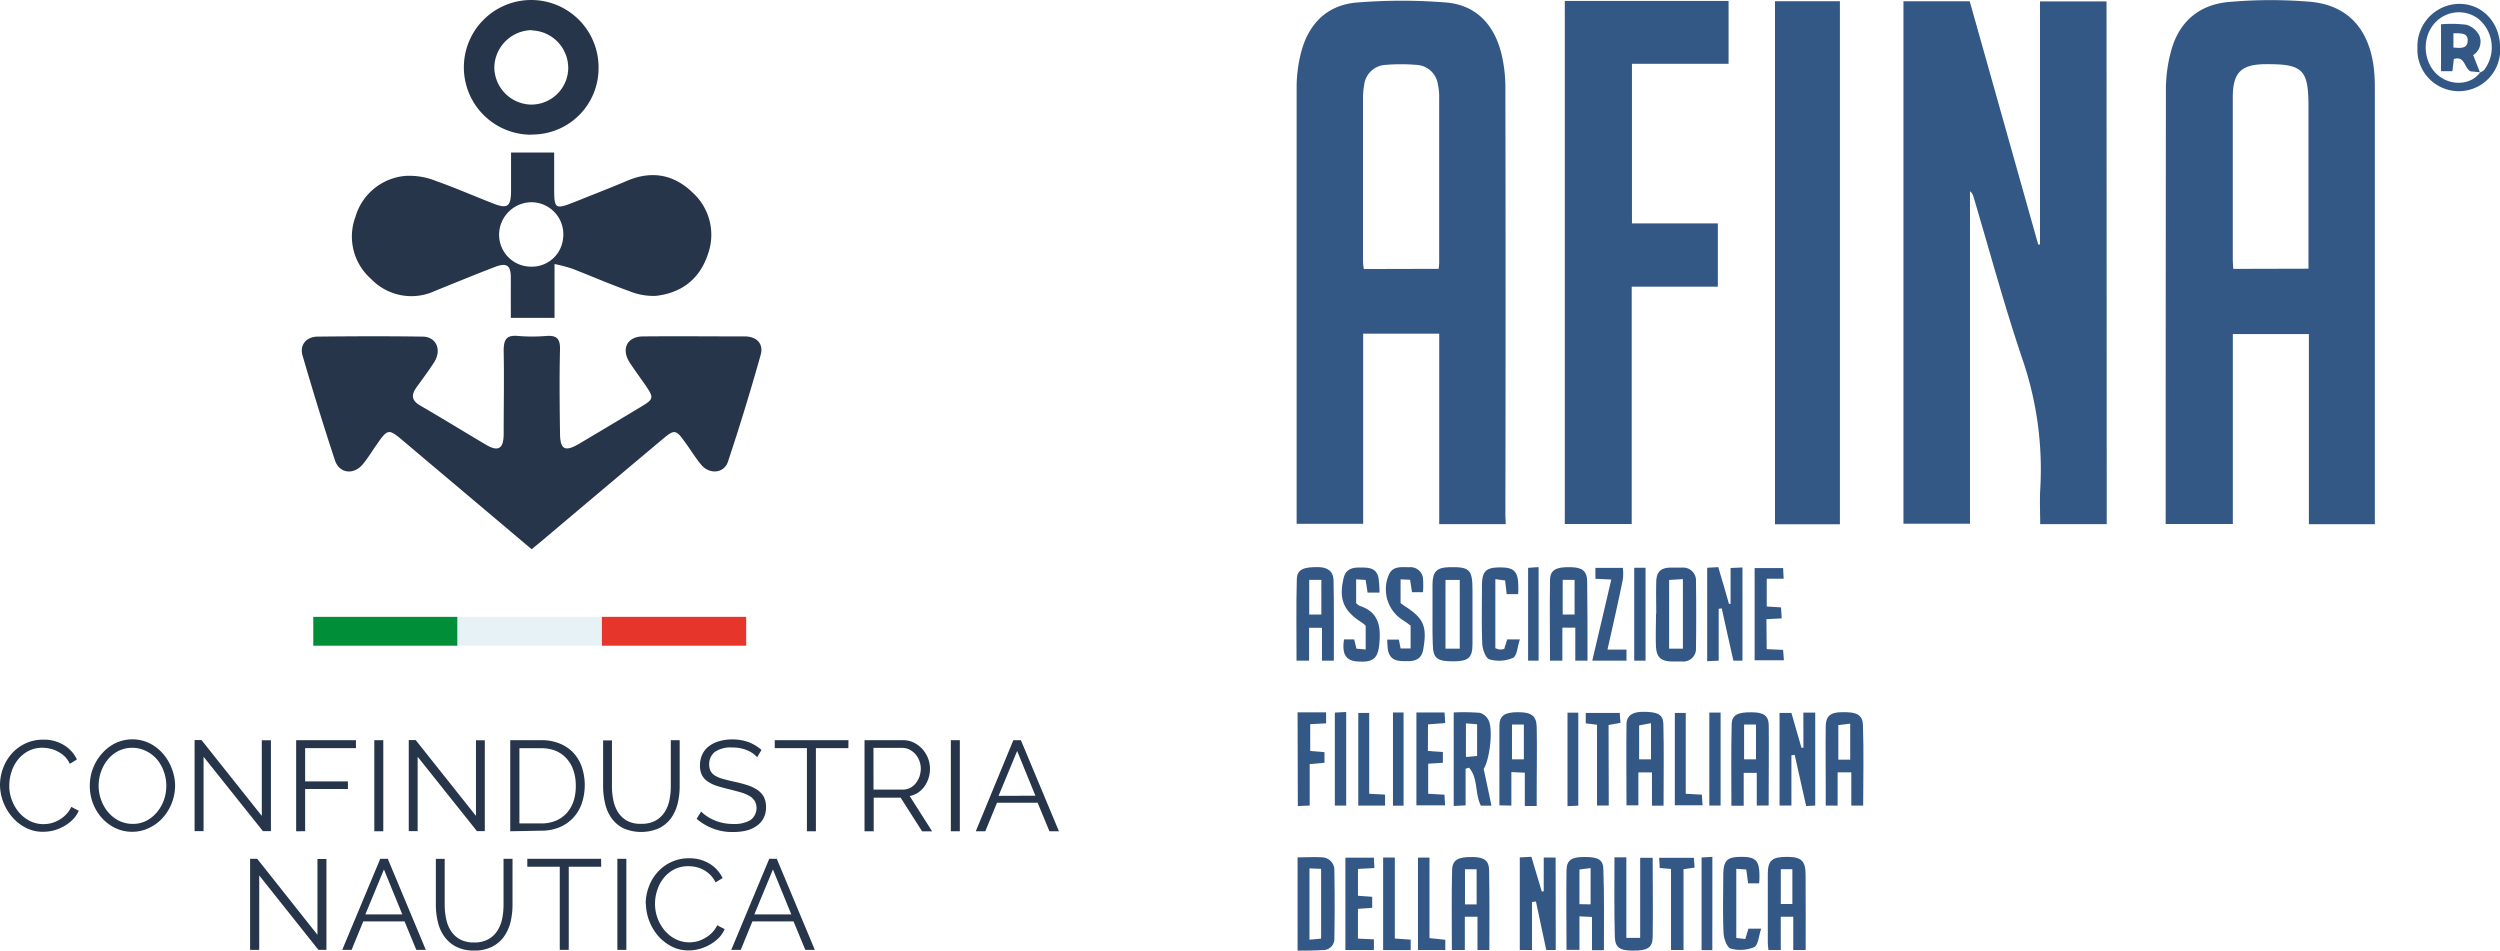 <svg xmlns="http://www.w3.org/2000/svg" viewBox="0 0 525.98 200"><g id="bb7c587f-986b-4b54-aa95-af69406aaaab" data-name="Livello 2"><g id="ed7e8523-a662-40e3-988f-cbfb71c6d488" data-name="Livello 1"><g id="b4aec0b8-389e-4373-8a08-2ac3f9fcc09e" data-name="b3956538-3a87-406d-9b2c-1a1bceef19fb"><g id="bf63c959-569e-4f43-897a-e355dd6d94bc" data-name="b27e6e20-6ad6-4f21-be6d-99eac5462891"><g id="f5257d22-3b23-40cf-8894-f99800d19da0" data-name="f4b1e8c3-ecfe-4c7a-bb08-e58b8eeb5d3a"><path d="M443.24,110.28h-14c0-2.44-.12-4.8,0-7.15a71.3,71.3,0,0,0-3.8-27.75c-3.79-11.23-6.87-22.7-10.26-34.07a2,2,0,0,0-.71-1.07v69.95h-14V.26h13.94l14.41,51.17.38,0V.29h14Z" style="fill:#335885"/><path d="M499.62,110.29H485.77v-40h-16v39.95H455.64v-2.16q0-44.71.05-89.46a30.68,30.68,0,0,1,1.19-8.24c1.78-6.19,6.24-9.6,12.51-10a99.55,99.55,0,0,1,16.74,0c8.19.77,12.71,6.19,13.41,15.06.08,1,.11,1.95.11,2.93v92ZM485.68,56.53V22.34c0-7.69-1.2-8.87-8.86-8.84-5.32,0-7.06,1.74-7.06,7v34c0,.67.07,1.35.1,2.07Z" style="fill:#335885"/><path d="M316.8,110.28h-14V70.2h-16v40h-14V18.14a29.49,29.49,0,0,1,.83-6.67C275.11,5.25,279,1.05,285.5.53a116.71,116.71,0,0,1,18.79,0c6.32.54,10.1,4.71,11.6,10.78a30.32,30.32,0,0,1,.83,7q.09,45,0,90.13ZM302.69,56.56c.05-.58.1-.92.1-1.26v-35a12.34,12.34,0,0,0-.26-2.5A4.78,4.78,0,0,0,298,13.65a39,39,0,0,0-6.48,0A4.78,4.78,0,0,0,287,17.91a16.83,16.83,0,0,0-.23,2.92V55c0,.54.09,1.07.17,1.6Z" style="fill:#335885"/><path d="M329.22.19h34.46V13.43H343.35V47h18.07V60.31H343.3v49.93H329.22Z" style="fill:#335885"/><path d="M387.1,110.3H373.44V.26H387.1Z" style="fill:#335885"/><path d="M526,9.88a8.71,8.71,0,1,1-17.39.19A8.91,8.91,0,0,1,517.3.81C522.28.77,525.93,4.71,526,9.88Zm-4.22,5.36a2.73,2.73,0,0,0,.84-.49,7.82,7.82,0,0,0-1.25-10.84,6.82,6.82,0,0,0-9.54,1.46.76.76,0,0,0-.08.11c-2.5,3.52-1.54,8.74,1.95,10.9,2.79,1.76,6.45,1.22,8.11-1.17Z" style="fill:#335885"/><path d="M521.8,15.21,519.74,15c-1.34-.83-1.15-3.28-3.47-2.59-.1.83-.2,1.67-.3,2.57h-2.4V5.11a25.56,25.56,0,0,1,5.33.1,4.44,4.44,0,0,1,2.7,2.21,3.34,3.34,0,0,1-1.26,4.17l1.42,3.64ZM516.18,7V10c1.41.11,2.92.32,3-1.39S517.78,7,516.18,7Z" style="fill:#335885"/></g><path d="M327.32,199.87h-2l-2.17-10.2-.83.11v10.09h-2.57V180.39l2.44-.13,2.19,7.31.41-.06v-7.09h2.5Z" style="fill:#335885"/><path d="M379.41,149.92h2.5v19.56l-1.91.1c-.83-3.7-1.61-7.23-2.41-10.76l-.69.09v10.57h-2.5V150h2.5c.7,2.41,1.4,4.87,2.11,7.32h.42Z" style="fill:#335885"/><path d="M337.45,199.92h-2.51v-7l-2.64-.13v7.06h-2.72c0-5.62-.08-11.18,0-16.74.05-2.2,1.08-2.8,3.76-2.81,2.93,0,4,.55,4,2.77C337.54,188.61,337.45,194.18,337.45,199.92Zm-2.8-9.65v-7.65l-2.35.32v7.29Z" style="fill:#335885"/><path d="M361.51,119.32c.83,2.71,1.52,5.22,2.25,7.73l.34,0V119.5l2.5-.11V139h-1.91c-.83-3.78-1.67-7.39-2.45-11l-.64.08V139l-2.42.11V119.45Z" style="fill:#335885"/><path d="M350,169.51h-2.44v-7H344.7v6.93h-2.5c0-5.73-.07-11.37,0-17,0-2.11,1.58-2.69,3.5-2.68,3,0,4.17.51,4.26,2.5C350.1,158,350,163.71,350,169.51Zm-2.64-17.36-2.5.47v7.13h2.5Z" style="fill:#335885"/><path d="M372.11,169.48h-2.5V162.6h-2.75v6.92h-2.59c0-5.76-.08-11.39.06-17,0-2.1,1.21-2.69,4.16-2.66,2.51,0,3.6.65,3.64,2.72C372.18,158.17,372.11,163.8,372.11,169.48Zm-5.17-9.72h2.51v-7.33h-2.51Z" style="fill:#335885"/><path d="M334,139h-2.57v-6.95h-2.72V139h-2.6c0-5.71-.09-11.35,0-17,.05-2.12,1.31-2.75,4.36-2.67,2.4.05,3.42.77,3.46,3C334,127.82,334,133.33,334,139Zm-5.22-17v7.3h2.5V122Z" style="fill:#335885"/><path d="M379.9,199.87h-2.61v-7h-2.63v7h-2.59c-.07-.51-.12-1-.14-1.53V183.89c0-2.91.92-3.62,4.1-3.61,2.92,0,3.83.84,3.85,3.65C379.92,189.16,379.9,194.39,379.9,199.87Zm-5.23-17v7.32h2.43v-7.32Z" style="fill:#335885"/><path d="M339.67,180.37h2.5v16.95h2.91V180.48h2.63c0,5.58.09,11.15,0,16.73-.06,2.25-1.17,2.81-4.23,2.79-2.65,0-3.68-.65-3.73-2.89C339.59,191.61,339.67,186.1,339.67,180.37Z" style="fill:#335885"/><path d="M348.46,129.1c0-2.24-.06-4.47,0-6.68s1-3,3.16-3h2.3a2.7,2.7,0,0,1,2.9,2.47,3.08,3.08,0,0,1,0,.43q.1,7,0,14a2.67,2.67,0,0,1-3,2.84h-2.3c-2.15-.11-3-.95-3.11-3.11s0-4.6,0-6.91Zm5.61,7.38V121.84l-2.9.18v14.46Z" style="fill:#335885"/><path d="M273,200V180.38c1.81,0,3.53-.12,5.23,0a2.67,2.67,0,0,1,2.51,2.82v0q.12,7.11,0,14.17a2.35,2.35,0,0,1-2.18,2.51,2.16,2.16,0,0,1-.36,0C276.55,200,274.88,200,273,200Zm2.5-17.3v15l2.45-.22V182.8Z" style="fill:#335885"/><path d="M313.79,169.51h-2.22c-1.31-2.54-.54-5.78-2.5-8l-.72.22v7.71l-2.5.13V149.89a45.59,45.59,0,0,1,5.48.08,3,3,0,0,1,1.9,1.67c.92,2.1.16,8.21-1.08,10.15C312.69,164.22,313.22,166.77,313.79,169.51Zm-5.37-17.32v7.08l2.35-.22v-6.67Z" style="fill:#335885"/><path d="M313.35,199.87h-2.5v-7h-2.66v7h-2.73c0-5.64-.09-11.2.05-16.75.05-2.26,1.26-2.87,4.44-2.81,2.31.05,3.34.77,3.34,2.78C313.41,188.62,313.35,194.19,313.35,199.87Zm-2.68-9.59v-7.4h-2.45v7.4Z" style="fill:#335885"/><path d="M280.63,139h-2.5v-6.92h-2.71V139h-2.64c0-5.77-.1-11.48.06-17.17.05-2,1.38-2.56,4.51-2.51,1.89,0,3.19.84,3.22,2.79C280.68,127.69,280.63,133.26,280.63,139Zm-5.18-17v7.29H278V122Z" style="fill:#335885"/><path d="M301.39,129.09v-6.28c.05-2.55.92-3.4,3.41-3.47,4.39-.13,5,.45,5,4.83v11.31c0,2.91-.84,3.64-4,3.66-3.49,0-4.29-.62-4.35-3.56C301.36,133.42,301.39,131.26,301.39,129.09Zm5.73-7.08h-3v14.46h3Z" style="fill:#335885"/><path d="M315.46,169.44V152.76c0-2.2,1.1-2.92,3.91-2.92s3.88.73,3.94,3.13c.09,4.32,0,8.65,0,13v3.6h-2.5v-7l-2.83-.13v7.05Zm2.65-17v7.32h2.5v-7.32Z" style="fill:#335885"/><path d="M392,169.49h-2.5v-7h-2.88v7h-2.5v-4.32c0-4.11-.06-8.22,0-12.33,0-2.16,1-3,3.38-3,3.16-.09,4.41.55,4.45,2.8C392.15,158.16,392,163.73,392,169.49Zm-2.73-9.66v-7.58l-2.5.3v7.28Z" style="fill:#335885"/><path d="M290.24,124.68h-2.51c-.13-.87-.26-1.66-.41-2.67l-2-.12v5a2.82,2.82,0,0,0,.78.59c3.89,1.27,4.43,4.17,4.12,7.79-.28,3.23-1.22,4.17-4.73,3.89-2.35-.19-3.19-1.57-2.72-4.63h2.14l.48,1.94,1.94.18v-5a7.79,7.79,0,0,0-.83-.69c-3.86-2.44-4.86-4.93-3.81-9.34.42-1.77,1.66-2.23,3.33-2.22s3.5-.09,4,2.11A24,24,0,0,1,290.24,124.68Z" style="fill:#335885"/><path d="M370.11,185.85h-2.32c-.12-.94-.24-1.81-.39-2.92l-2.1-.14v14.55l1.9.22c.24-.83.44-1.46.66-2.18h2.68c-.51,1.49-.61,3.47-1.47,3.89a7.58,7.58,0,0,1-4.95.3c-.77-.22-1.45-2.11-1.5-3.27-.18-4-.07-8-.06-11.94,0-3.38.74-4.11,4-4.08,2.86,0,3.64.9,3.61,4.09C370.19,184.78,370.15,185.2,370.11,185.85Z" style="fill:#335885"/><path d="M319.41,125H317c-.11-.94-.22-1.81-.34-2.88l-2.05-.27v14.53a5.08,5.08,0,0,0,.94.28,4.17,4.17,0,0,0,.93-.13l.62-2h2.67c-.51,1.49-.59,3.45-1.45,3.88a7.43,7.43,0,0,1-4.94.32c-.77-.2-1.46-2.07-1.52-3.22-.17-4-.07-8.08-.07-12.13,0-3.23.78-4,3.9-4,2.9,0,3.74.91,3.74,4C319.48,123.79,319.43,124.24,319.41,125Z" style="fill:#335885"/><path d="M294.67,126.86a9.31,9.31,0,0,0,.76.58c4.14,2.64,4.87,4.31,4,9.24-.3,1.76-1.42,2.41-3.12,2.42-1.88,0-3.77.14-4.29-2.29a16.74,16.74,0,0,1-.15-2.24h2.44l.37,1.86h2.1v-4.82c-.41-.29-.9-.67-1.42-1a7.7,7.7,0,0,1-3.28-9.39c.77-2.22,2.68-1.88,4.4-1.88a2.65,2.65,0,0,1,2.91,2.34v.08a19.23,19.23,0,0,1,0,2.84h-2.31c-.14-.84-.26-1.67-.41-2.62l-2-.09Z" style="fill:#335885"/><path d="M289.06,197.63v2.24h-6V180.44h6l.1,2.19-3.46.18v5.65l3,.22V191l-3,.21v6.27Z" style="fill:#335885"/><path d="M300.42,158l3.15.22v2.26l-3.09.2V167l3.42.2c.05.72.09,1.39.14,2.23H298V149.9h5.92c.05.72.1,1.38.15,2.23l-3.63.27Z" style="fill:#335885"/><path d="M273,149.87h6v2.32l-3.34.17V158l3,.25v2.23l-3.11.28v8.72l-2.5.11Z" style="fill:#335885"/><path d="M371.7,136.57l3.45.16c.05.69.1,1.35.17,2.19h-6.16V119.51h6c0,.62.07,1.34.11,2.25h-3.56v5.84l3,.19c.05.73.09,1.4.15,2.31l-3.22.17Z" style="fill:#335885"/><path d="M338.2,136.67h4V139H335c1.36-5.78,2.68-11.36,4-17.07l-3.34-.16v-2.3h5.78a10.61,10.61,0,0,1,0,2.39C340.47,126.69,339.36,131.51,338.2,136.67Z" style="fill:#335885"/><path d="M351.57,182.82l-2.38-.2c0-.67-.08-1.33-.12-2.15h7.31l.15,2.07-2.33.33v17h-2.63Z" style="fill:#335885"/><path d="M293.46,197.46l3.34.23v2.19H291V180.42h2.46Z" style="fill:#335885"/><path d="M354.67,167l3.39.19c.05.73.09,1.39.14,2.23h-5.83V150h2.3Z" style="fill:#335885"/><path d="M338.47,169.48H336v-17l-2.37-.29V150h7.16c0,.66.1,1.31.15,2.08l-2.51.46Z" style="fill:#335885"/><path d="M304.08,197.72v2.15h-5.75V180.43h2.42v16.94Z" style="fill:#335885"/><path d="M293.07,149.9h2.23v19.61h-2.23Z" style="fill:#335885"/><path d="M359.63,149.92H362v19.56h-2.37Z" style="fill:#335885"/><path d="M343.83,119.45h2.38V139h-2.38Z" style="fill:#335885"/><path d="M283.23,169.49h-2.39V149.92l2.39-.12Z" style="fill:#335885"/><path d="M360.26,199.9H358V180.41l2.27-.14Z" style="fill:#335885"/><path d="M285.77,150h2.3V167l3.33.18v2.31h-5.63Z" style="fill:#335885"/><path d="M323.71,139H321.5V119.47l2.21-.16Z" style="fill:#335885"/><path d="M329.79,149.94h2.27V169.5l-2.27.11Z" style="fill:#335885"/></g></g><g id="aa5a5890-a3e3-44b9-84b5-145dd55585f8" data-name="b833b34a-f2d1-4a4c-a18a-fb8aed8211e1"><g id="bfc1c0b5-8919-49e4-ba8e-2cc666404630" data-name="fa70dcde-ca59-42d8-8e2a-bb509489cc06"><path d="M0,165.17a10.14,10.14,0,0,1,.61-3.44,9.54,9.54,0,0,1,1.76-3.06,9,9,0,0,1,2.87-2.2,8.56,8.56,0,0,1,3.85-.85,8,8,0,0,1,4.39,1.16,7,7,0,0,1,2.7,3l-1.49.92a5.33,5.33,0,0,0-1.12-1.59,5.93,5.93,0,0,0-1.43-1,5.44,5.44,0,0,0-1.56-.58A7.11,7.11,0,0,0,9,157.32a6.42,6.42,0,0,0-3,.67,7,7,0,0,0-2.23,1.84,8,8,0,0,0-1.35,2.55,9.28,9.28,0,0,0-.47,2.91,8.32,8.32,0,0,0,.55,3.05A8.58,8.58,0,0,0,4,170.92a7.5,7.5,0,0,0,2.27,1.8,6.39,6.39,0,0,0,2.85.67,7.18,7.18,0,0,0,1.66-.2,6.53,6.53,0,0,0,1.64-.68,6.81,6.81,0,0,0,1.47-1.14A5.68,5.68,0,0,0,15,169.76l1.56.81a5.87,5.87,0,0,1-1.29,1.9,8.68,8.68,0,0,1-1.86,1.39,9.58,9.58,0,0,1-2.18.88A9.45,9.45,0,0,1,9,175a7.73,7.73,0,0,1-3.62-.87,9.36,9.36,0,0,1-2.83-2.25A10.6,10.6,0,0,1,0,165.17Z" style="fill:#26354a"/><path d="M27.85,175a8.13,8.13,0,0,1-3.66-.82A9.23,9.23,0,0,1,21.35,172a9.93,9.93,0,0,1-1.84-3.12,10.42,10.42,0,0,1-.62-3.63,10.15,10.15,0,0,1,2.59-6.74,9.11,9.11,0,0,1,2.81-2.16,8.31,8.31,0,0,1,7.22.05,9.29,9.29,0,0,1,2.83,2.23,10.18,10.18,0,0,1,1.82,3.12,10,10,0,0,1,.68,3.55,10.23,10.23,0,0,1-2.58,6.74,9,9,0,0,1-2.85,2.13A8,8,0,0,1,27.85,175Zm-7.1-9.73a8.78,8.78,0,0,0,.52,3,8.36,8.36,0,0,0,1.45,2.57A7.21,7.21,0,0,0,25,172.66a6.46,6.46,0,0,0,2.89.68,6.14,6.14,0,0,0,2.94-.68,7.2,7.2,0,0,0,2.27-1.87,8.52,8.52,0,0,0,1.42-2.57,9,9,0,0,0-.06-5.93A8,8,0,0,0,33,159.74,7,7,0,0,0,30.71,158a6.57,6.57,0,0,0-5.8,0,6.81,6.81,0,0,0-2.24,1.82,8.35,8.35,0,0,0-1.42,2.56A9,9,0,0,0,20.75,165.29Z" style="fill:#26354a"/><path d="M42.83,159.22v15.65H40.94V155.71H42.4l12.68,15.95V155.74H57v19.13H55.32Z" style="fill:#26354a"/><path d="M62.31,174.89V155.73H74.89v1.67H64.2v7h9V166h-9v8.88Z" style="fill:#26354a"/><path d="M78.75,174.89V155.73h1.89v19.16Z" style="fill:#26354a"/><path d="M87.87,159.22v15.65H86V155.71h1.46l12.68,15.95V155.74H102v19.13h-1.65Z" style="fill:#26354a"/><path d="M107.35,174.89V155.73h6.51a9.78,9.78,0,0,1,4,.75,8.17,8.17,0,0,1,2.87,2,8.7,8.7,0,0,1,1.72,3,12.09,12.09,0,0,1-.09,7.67,8.65,8.65,0,0,1-1.85,3,8.32,8.32,0,0,1-2.89,1.94,10,10,0,0,1-3.79.68Zm13.79-9.6a9.8,9.8,0,0,0-.48-3.17,7.11,7.11,0,0,0-1.42-2.49A6.4,6.4,0,0,0,117,158a8,8,0,0,0-3.1-.58h-4.62v15.82h4.62a7.68,7.68,0,0,0,3.14-.61,6.39,6.39,0,0,0,2.28-1.67,7.37,7.37,0,0,0,1.39-2.51A10.19,10.19,0,0,0,121.14,165.29Z" style="fill:#26354a"/><path d="M134.93,173.32a6,6,0,0,0,3-.67,5.46,5.46,0,0,0,1.92-1.81,7.59,7.59,0,0,0,1-2.55,14.75,14.75,0,0,0,.28-2.89v-9.67H143v9.66a15.69,15.69,0,0,1-.43,3.68,9.17,9.17,0,0,1-1.39,3.07,7.05,7.05,0,0,1-2.5,2.1,9.36,9.36,0,0,1-7.57,0,6.94,6.94,0,0,1-2.49-2.17A8.58,8.58,0,0,1,127.3,169a15.81,15.81,0,0,1-.41-3.56v-9.66h1.86v9.66a14.52,14.52,0,0,0,.3,2.94,7.55,7.55,0,0,0,1,2.54,5.43,5.43,0,0,0,1.91,1.78A5.85,5.85,0,0,0,134.93,173.32Z" style="fill:#26354a"/><path d="M159.3,159.32a5.7,5.7,0,0,0-2.16-1.49,7.85,7.85,0,0,0-3.07-.56,5.82,5.82,0,0,0-3.7.95,3.23,3.23,0,0,0-1.16,2.61,2.92,2.92,0,0,0,.31,1.42,2.73,2.73,0,0,0,.93.95,6.67,6.67,0,0,0,1.66.68c.68.19,1.47.39,2.39.59a26.89,26.89,0,0,1,2.77.73,8.23,8.23,0,0,1,2.09,1,4.32,4.32,0,0,1,1.35,1.47,4.75,4.75,0,0,1,.46,2.16,5,5,0,0,1-.52,2.3,4.52,4.52,0,0,1-1.43,1.61,6.27,6.27,0,0,1-2.18,1,11.91,11.91,0,0,1-2.78.31,11.36,11.36,0,0,1-7.69-2.78l.94-1.53a7.58,7.58,0,0,0,1.23,1,8.67,8.67,0,0,0,1.59.85,10,10,0,0,0,1.88.57,10.53,10.53,0,0,0,2.1.2,6.66,6.66,0,0,0,3.58-.82,3.13,3.13,0,0,0,.91-4,3.13,3.13,0,0,0-1.09-1.05,7.83,7.83,0,0,0-1.81-.77c-.72-.21-1.56-.44-2.51-.67s-1.89-.48-2.64-.73a7.32,7.32,0,0,1-1.92-.95,3.48,3.48,0,0,1-1.17-1.35,4.37,4.37,0,0,1-.39-1.95,5.17,5.17,0,0,1,.5-2.36,4.57,4.57,0,0,1,1.41-1.73,6.47,6.47,0,0,1,2.16-1.05,10.39,10.39,0,0,1,6.17.21,9.22,9.22,0,0,1,2.7,1.64Z" style="fill:#26354a"/><path d="M178.49,157.4h-6.83v17.49h-1.89V157.4H163v-1.67h15.51Z" style="fill:#26354a"/><path d="M181.89,174.89V155.73H190a5,5,0,0,1,2.28.52,6.4,6.4,0,0,1,1.79,1.35,6.72,6.72,0,0,1,1.18,1.93,6.08,6.08,0,0,1,.41,2.19,6.46,6.46,0,0,1-1.17,3.75,5.38,5.38,0,0,1-1.35,1.3,4.86,4.86,0,0,1-1.75.71l4.72,7.42H194l-4.51-7.07h-5.67v7.07Zm1.89-8.77H190a3.26,3.26,0,0,0,1.53-.37,3.67,3.67,0,0,0,1.17-1,5.15,5.15,0,0,0,.76-1.4,5.81,5.81,0,0,0,.27-1.65,4.73,4.73,0,0,0-1.15-3.05,4.27,4.27,0,0,0-1.24-.95,3.4,3.4,0,0,0-1.5-.35h-6.07Z" style="fill:#26354a"/><path d="M200.05,174.89V155.73h1.89v19.16Z" style="fill:#26354a"/><path d="M213.2,155.73h1.59l8,19.16h-2l-2.48-6h-8.55l-2.46,6h-2Zm4.64,11.68L214,158l-3.91,9.44Z" style="fill:#26354a"/><path d="M54.54,184.19v15.65H52.62V180.68h1.49l12.68,16V180.72h1.89v19.13H67Z" style="fill:#26354a"/><path d="M80,180.69h1.59l8,19.16h-2l-2.48-6H76.43l-2.46,6H72Zm4.64,11.69-3.86-9.45-3.91,9.45Z" style="fill:#26354a"/><path d="M99.74,198.29a6,6,0,0,0,3-.68,5.46,5.46,0,0,0,1.92-1.81,7.5,7.5,0,0,0,1-2.55,14.72,14.72,0,0,0,.28-2.88v-9.68h1.89v9.66a15.83,15.83,0,0,1-.43,3.69A9,9,0,0,1,106,197.1a7,7,0,0,1-2.5,2.1,8.24,8.24,0,0,1-3.75.79,8.16,8.16,0,0,1-3.82-.83A6.94,6.94,0,0,1,93.46,197a8.5,8.5,0,0,1-1.35-3.08,15.19,15.19,0,0,1-.41-3.56v-9.66h1.86v9.66a14.45,14.45,0,0,0,.3,2.94,7.2,7.2,0,0,0,1,2.54,5.4,5.4,0,0,0,1.9,1.78A6,6,0,0,0,99.74,198.29Z" style="fill:#26354a"/><path d="M126.49,182.36h-6.83v17.49h-1.89V182.36h-6.83v-1.67h15.52Z" style="fill:#26354a"/><path d="M129.89,199.85V180.69h1.89v19.16Z" style="fill:#26354a"/><path d="M135.85,190.14a10.05,10.05,0,0,1,.61-3.44,9.33,9.33,0,0,1,1.77-3.07,8.81,8.81,0,0,1,2.86-2.2,8.57,8.57,0,0,1,3.86-.85,8,8,0,0,1,4.38,1.16,7.13,7.13,0,0,1,2.7,3l-1.48.91a5.72,5.72,0,0,0-1.12-1.59A6.61,6.61,0,0,0,148,183a5.81,5.81,0,0,0-1.57-.58,7,7,0,0,0-1.59-.18,6.34,6.34,0,0,0-3,.68,6.9,6.9,0,0,0-2.22,1.83,7.83,7.83,0,0,0-1.35,2.55,9.09,9.09,0,0,0-.46,2.88,8.69,8.69,0,0,0,2.06,5.62,7.15,7.15,0,0,0,2.27,1.78,6.26,6.26,0,0,0,2.85.68,7.18,7.18,0,0,0,1.66-.2,6.53,6.53,0,0,0,1.64-.68,6.88,6.88,0,0,0,1.47-1.1,6,6,0,0,0,1.14-1.61l1.56.81a6,6,0,0,1-1.29,1.9,8.74,8.74,0,0,1-1.87,1.39,9.17,9.17,0,0,1-2.18.89,8.61,8.61,0,0,1-2.26.3,7.68,7.68,0,0,1-3.61-.86,9.71,9.71,0,0,1-2.84-2.26,10.74,10.74,0,0,1-2.52-6.74Z" style="fill:#26354a"/><path d="M161.84,180.69h1.59l8,19.16h-2l-2.48-6H158.3l-2.45,6h-2Zm4.64,11.69-3.86-9.45-3.91,9.45Z" style="fill:#26354a"/><g id="ec345871-4b8a-441d-aad1-ad659d6aa44a" data-name="ac3a33c3-a691-4600-a471-b16daaa2a4c3"><path d="M111.85,115.55,85.19,93.06c-3.53-3-3.53-3-6.17.81-.89,1.28-1.7,2.62-2.69,3.81-1.93,2.31-4.94,1.95-5.87-.86-2.4-7.28-4.65-14.61-6.8-22-.68-2.24.8-4,3.19-4,7.32-.08,14.64-.11,22,0,2.9,0,4.14,2.7,2.53,5.33C90.2,78,88.87,79.77,87.6,81.53c-1.12,1.58-1,2.74.8,3.79,4.67,2.7,9.26,5.54,13.9,8.28,2.53,1.48,3.65.81,3.67-2.24,0-5.85.11-11.71,0-17.54,0-2.31.51-3.37,3-3.14a35.71,35.71,0,0,0,6,0c2.12-.15,2.89.56,2.85,2.77-.14,5.86-.08,11.71,0,17.54,0,3.6,1,4.16,4.05,2.36q6.5-3.85,12.95-7.74c2.77-1.67,2.8-1.88.93-4.63-1.09-1.58-2.24-3.12-3.28-4.72-1.82-2.84-.53-5.45,2.79-5.48,7.14-.07,14.28,0,21.42,0,2.51,0,4,1.53,3.37,3.85Q156.86,86,153.15,97.15c-.82,2.46-3.85,2.7-5.58.68-1.23-1.47-2.23-3.13-3.37-4.69-2-2.81-2.26-2.88-4.87-.68q-12.62,10.59-25.2,21.22C113.48,114.24,112.77,114.8,111.85,115.55Z" style="fill:#26354a"/><path d="M116.67,55.55V66.88h-9.2c0-2.9,0-5.7,0-8.51,0-2.53-.88-3.14-3.25-2.24-4.26,1.63-8.5,3.38-12.71,5.08A11.73,11.73,0,0,1,78.09,58.7a11.86,11.86,0,0,1-3.31-13.07A12,12,0,0,1,85.4,37a15,15,0,0,1,6.38,1.1c4,1.41,8,3.17,12,4.72,3,1.18,3.72.64,3.74-2.63v-8.1h9.07V39c0,5.2,0,5.21,5,3.22,3.48-1.4,7-2.76,10.41-4.21,5.12-2.16,9.75-1.31,13.67,2.46a12,12,0,0,1,3.24,13.09c-1.72,5.17-5.57,8.1-10.94,8.69a13.3,13.3,0,0,1-5.57-1c-4.05-1.44-8-3.17-12-4.72A32.51,32.51,0,0,0,116.67,55.55Zm1.85-6a6.75,6.75,0,0,0-6.51-7h0a6.86,6.86,0,0,0-7,6.64,6.71,6.71,0,0,0,6.5,6.91h.11a6.59,6.59,0,0,0,6.87-6.29C118.52,49.78,118.52,49.68,118.52,49.58Z" style="fill:#26354a"/><path d="M111.85,28.34a14.17,14.17,0,1,1,14.08-14.4v.36a13.93,13.93,0,0,1-13.8,14Zm.07-22A8,8,0,0,0,104,14.17,7.91,7.91,0,0,0,111.55,22a7.77,7.77,0,0,0,8-7.52V14.4a7.91,7.91,0,0,0-7.65-8Z" style="fill:#26354a"/></g><rect x="65.91" y="129.78" width="30.36" height="6.07" style="fill:#008e39"/><rect x="96.27" y="129.78" width="30.36" height="6.07" style="fill:#e7f2f7"/><rect x="126.63" y="129.78" width="30.36" height="6.07" style="fill:#e6352b"/></g></g></g></g></svg>